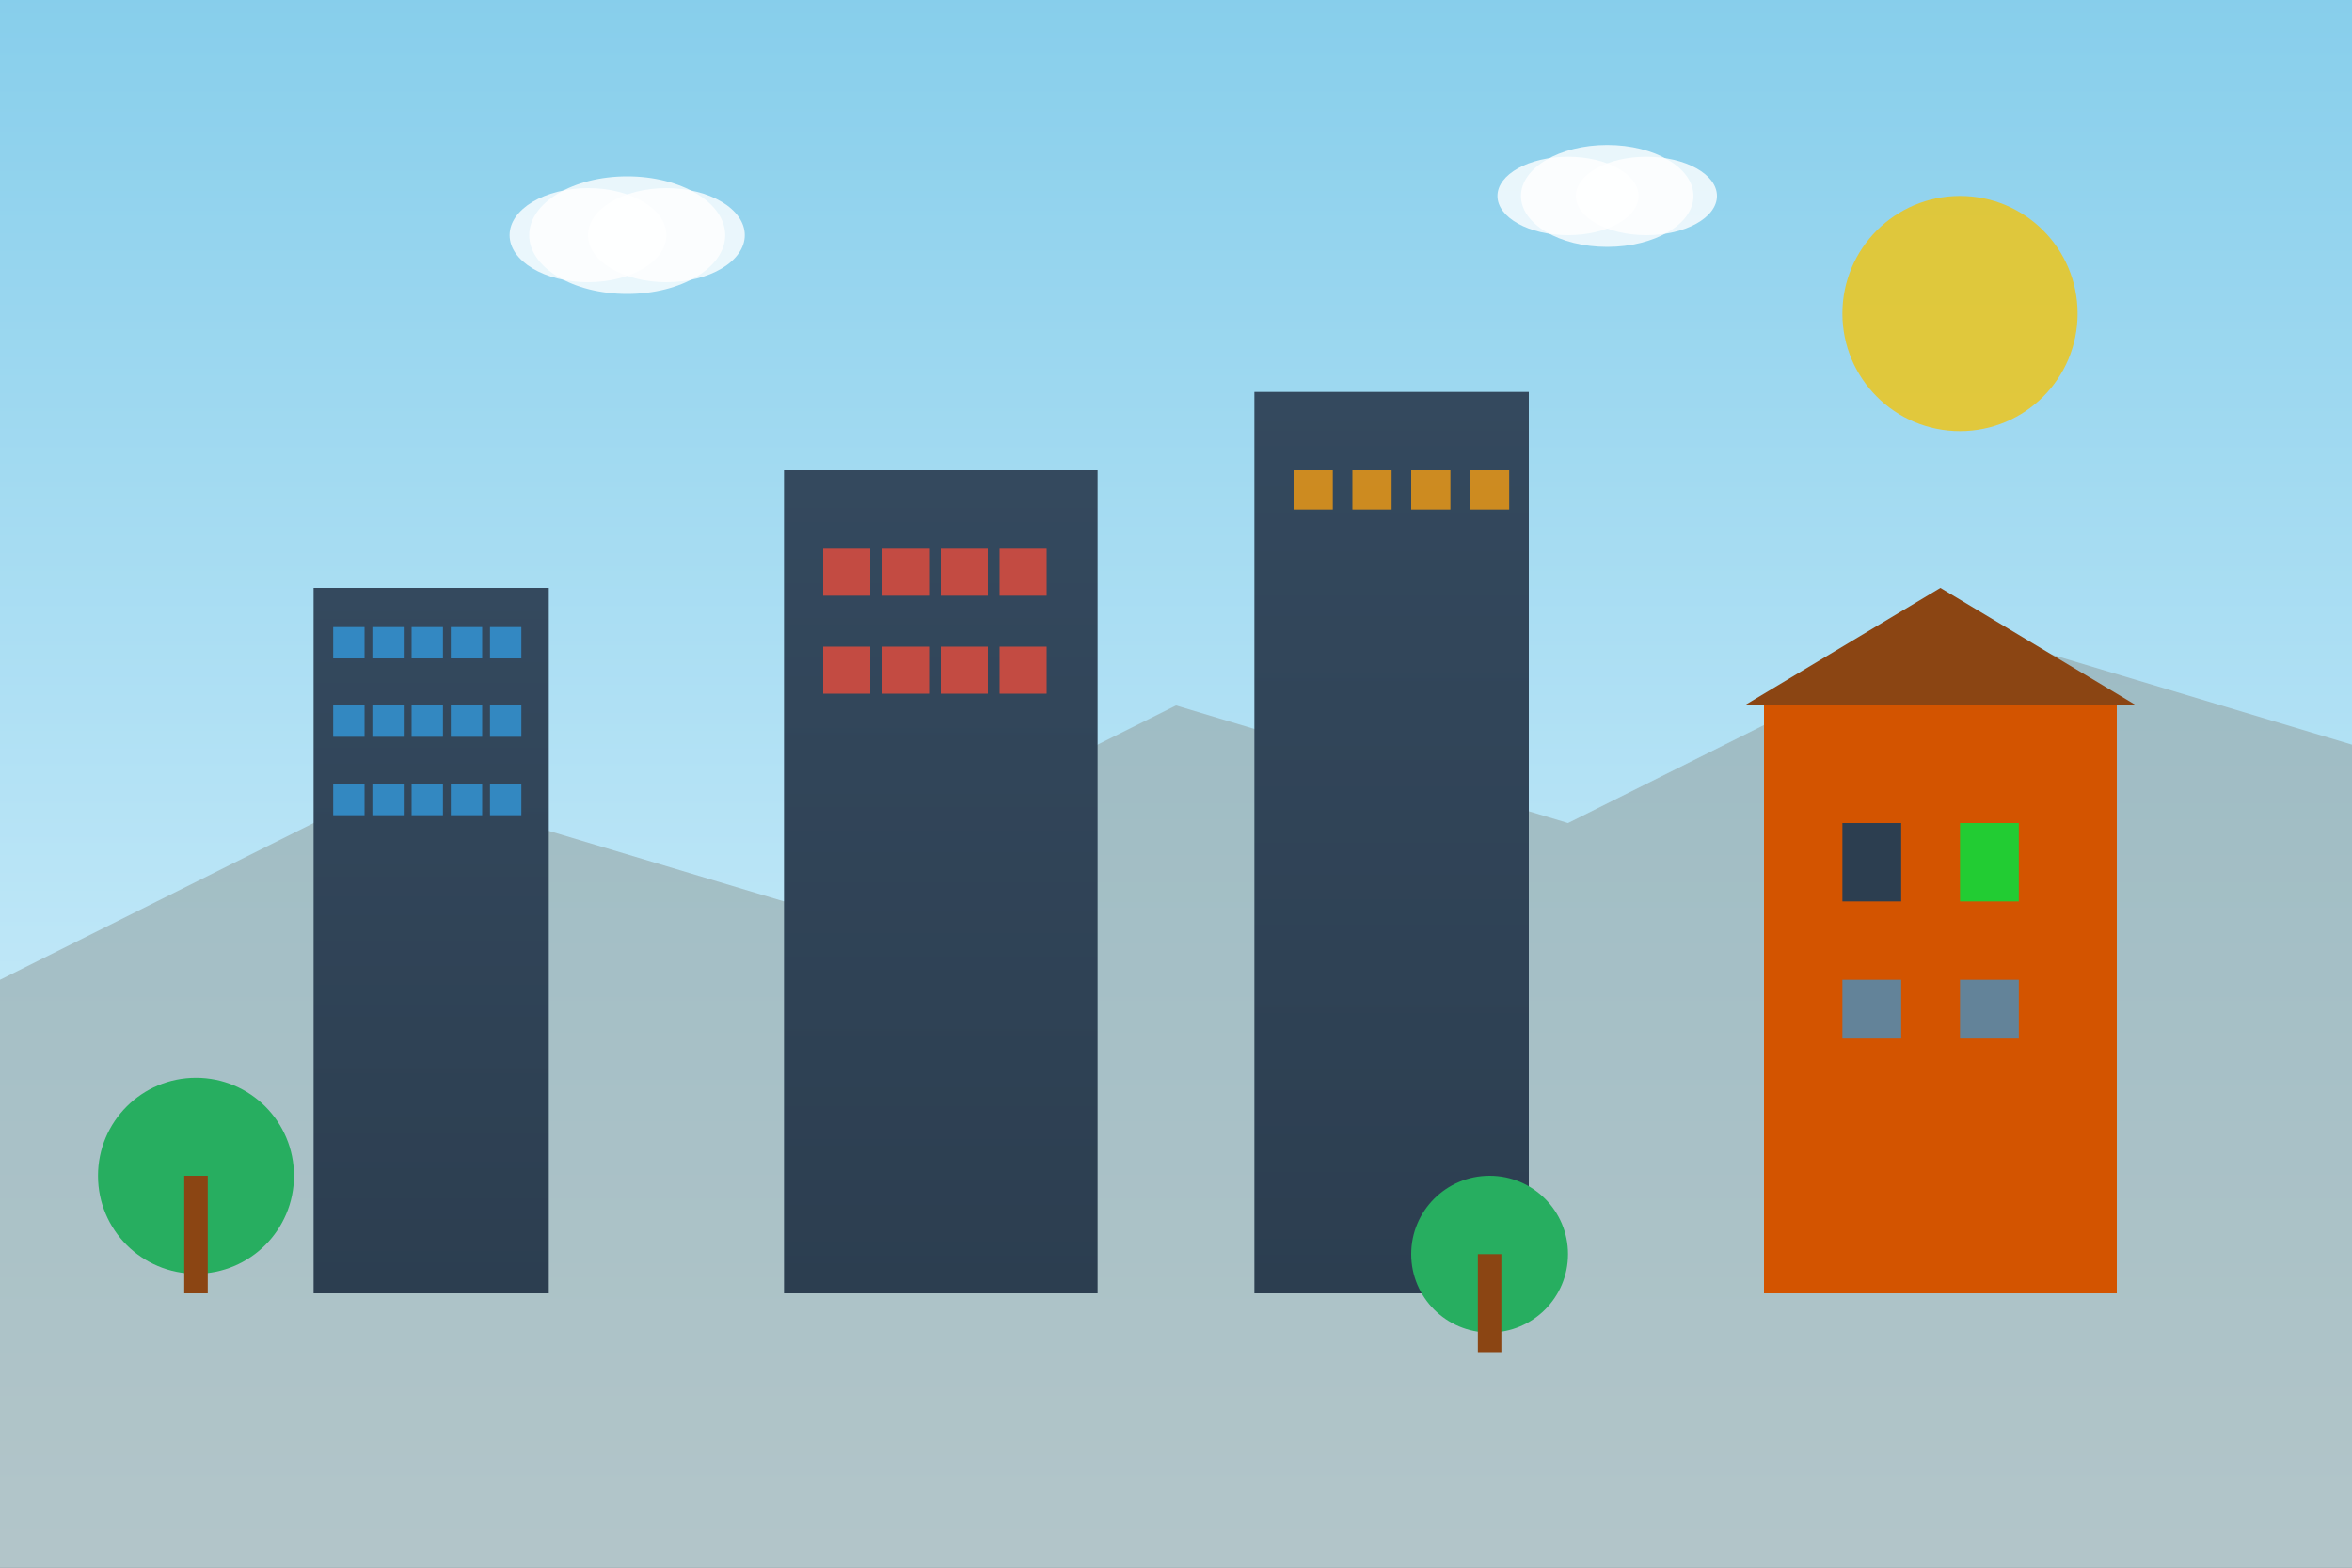<svg width="600" height="400" viewBox="0 0 600 400" fill="none" xmlns="http://www.w3.org/2000/svg">
  <rect x="0" y="0" width="600" height="400" fill="#333333" stroke="none"/>
  <!-- Sky gradient -->
  <defs>
    <linearGradient id="skyGradient" x1="0%" y1="0%" x2="0%" y2="100%">
      <stop offset="0%" style="stop-color:#87CEEB;stop-opacity:1" />
      <stop offset="100%" style="stop-color:#E0F6FF;stop-opacity:1" />
    </linearGradient>
    <linearGradient id="buildingGradient" x1="0%" y1="0%" x2="0%" y2="100%">
      <stop offset="0%" style="stop-color:#34495e;stop-opacity:1" />
      <stop offset="100%" style="stop-color:#2c3e50;stop-opacity:1" />
    </linearGradient>
  </defs>
  
  <!-- Sky background -->
  <rect width="600" height="400" fill="url(#skyGradient)"/>
  
  <!-- Mountains in background -->
  <path d="M0 250 L100 200 L200 230 L300 180 L400 210 L500 160 L600 190 L600 400 L0 400 Z" fill="#95a5a6" opacity="0.6"/>
  
  <!-- Modern building 1 -->
  <rect x="80" y="150" width="60" height="180" fill="url(#buildingGradient)"/>
  <rect x="85" y="160" width="8" height="8" fill="#3498db" opacity="0.8"/>
  <rect x="95" y="160" width="8" height="8" fill="#3498db" opacity="0.8"/>
  <rect x="105" y="160" width="8" height="8" fill="#3498db" opacity="0.8"/>
  <rect x="115" y="160" width="8" height="8" fill="#3498db" opacity="0.8"/>
  <rect x="125" y="160" width="8" height="8" fill="#3498db" opacity="0.8"/>
  
  <rect x="85" y="180" width="8" height="8" fill="#3498db" opacity="0.8"/>
  <rect x="95" y="180" width="8" height="8" fill="#3498db" opacity="0.8"/>
  <rect x="105" y="180" width="8" height="8" fill="#3498db" opacity="0.8"/>
  <rect x="115" y="180" width="8" height="8" fill="#3498db" opacity="0.8"/>
  <rect x="125" y="180" width="8" height="8" fill="#3498db" opacity="0.8"/>
  
  <rect x="85" y="200" width="8" height="8" fill="#3498db" opacity="0.8"/>
  <rect x="95" y="200" width="8" height="8" fill="#3498db" opacity="0.8"/>
  <rect x="105" y="200" width="8" height="8" fill="#3498db" opacity="0.8"/>
  <rect x="115" y="200" width="8" height="8" fill="#3498db" opacity="0.8"/>
  <rect x="125" y="200" width="8" height="8" fill="#3498db" opacity="0.8"/>
  
  <!-- Modern building 2 -->
  <rect x="200" y="120" width="80" height="210" fill="url(#buildingGradient)"/>
  <rect x="210" y="140" width="12" height="12" fill="#e74c3c" opacity="0.8"/>
  <rect x="225" y="140" width="12" height="12" fill="#e74c3c" opacity="0.8"/>
  <rect x="240" y="140" width="12" height="12" fill="#e74c3c" opacity="0.8"/>
  <rect x="255" y="140" width="12" height="12" fill="#e74c3c" opacity="0.8"/>
  
  <rect x="210" y="165" width="12" height="12" fill="#e74c3c" opacity="0.8"/>
  <rect x="225" y="165" width="12" height="12" fill="#e74c3c" opacity="0.8"/>
  <rect x="240" y="165" width="12" height="12" fill="#e74c3c" opacity="0.8"/>
  <rect x="255" y="165" width="12" height="12" fill="#e74c3c" opacity="0.8"/>
  
  <!-- Modern building 3 -->
  <rect x="320" y="100" width="70" height="230" fill="url(#buildingGradient)"/>
  <rect x="330" y="120" width="10" height="10" fill="#f39c12" opacity="0.8"/>
  <rect x="345" y="120" width="10" height="10" fill="#f39c12" opacity="0.8"/>
  <rect x="360" y="120" width="10" height="10" fill="#f39c12" opacity="0.8"/>
  <rect x="375" y="120" width="10" height="10" fill="#f39c12" opacity="0.8"/>
  
  <!-- Traditional Spanish building -->
  <rect x="450" y="180" width="90" height="150" fill="#d35400"/>
  <path d="M445 180 L495 150 L545 180 Z" fill="#8b4513"/>
  <rect x="470" y="210" width="15" height="20" fill="#2c3e50"/>
  <rect x="500" y="210" width="15" height="20" fill="#2c3e5"/>
  <rect x="470" y="250" width="15" height="15" fill="#3498db" opacity="0.7"/>
  <rect x="500" y="250" width="15" height="15" fill="#3498db" opacity="0.7"/>
  
  <!-- Trees -->
  <circle cx="50" cy="300" r="25" fill="#27ae60"/>
  <rect x="47" y="300" width="6" height="30" fill="#8b4513"/>
  
  <circle cx="380" cy="320" r="20" fill="#27ae60"/>
  <rect x="377" y="320" width="6" height="25" fill="#8b4513"/>
  
  <!-- Sun -->
  <circle cx="500" cy="80" r="30" fill="#f1c40f" opacity="0.8"/>
  
  <!-- Clouds -->
  <ellipse cx="150" cy="60" rx="20" ry="12" fill="white" opacity="0.8"/>
  <ellipse cx="160" cy="60" rx="25" ry="15" fill="white" opacity="0.8"/>
  <ellipse cx="170" cy="60" rx="20" ry="12" fill="white" opacity="0.8"/>
  
  <ellipse cx="400" cy="50" rx="18" ry="10" fill="white" opacity="0.8"/>
  <ellipse cx="410" cy="50" rx="22" ry="13" fill="white" opacity="0.8"/>
  <ellipse cx="420" cy="50" rx="18" ry="10" fill="white" opacity="0.8"/>
</svg>
